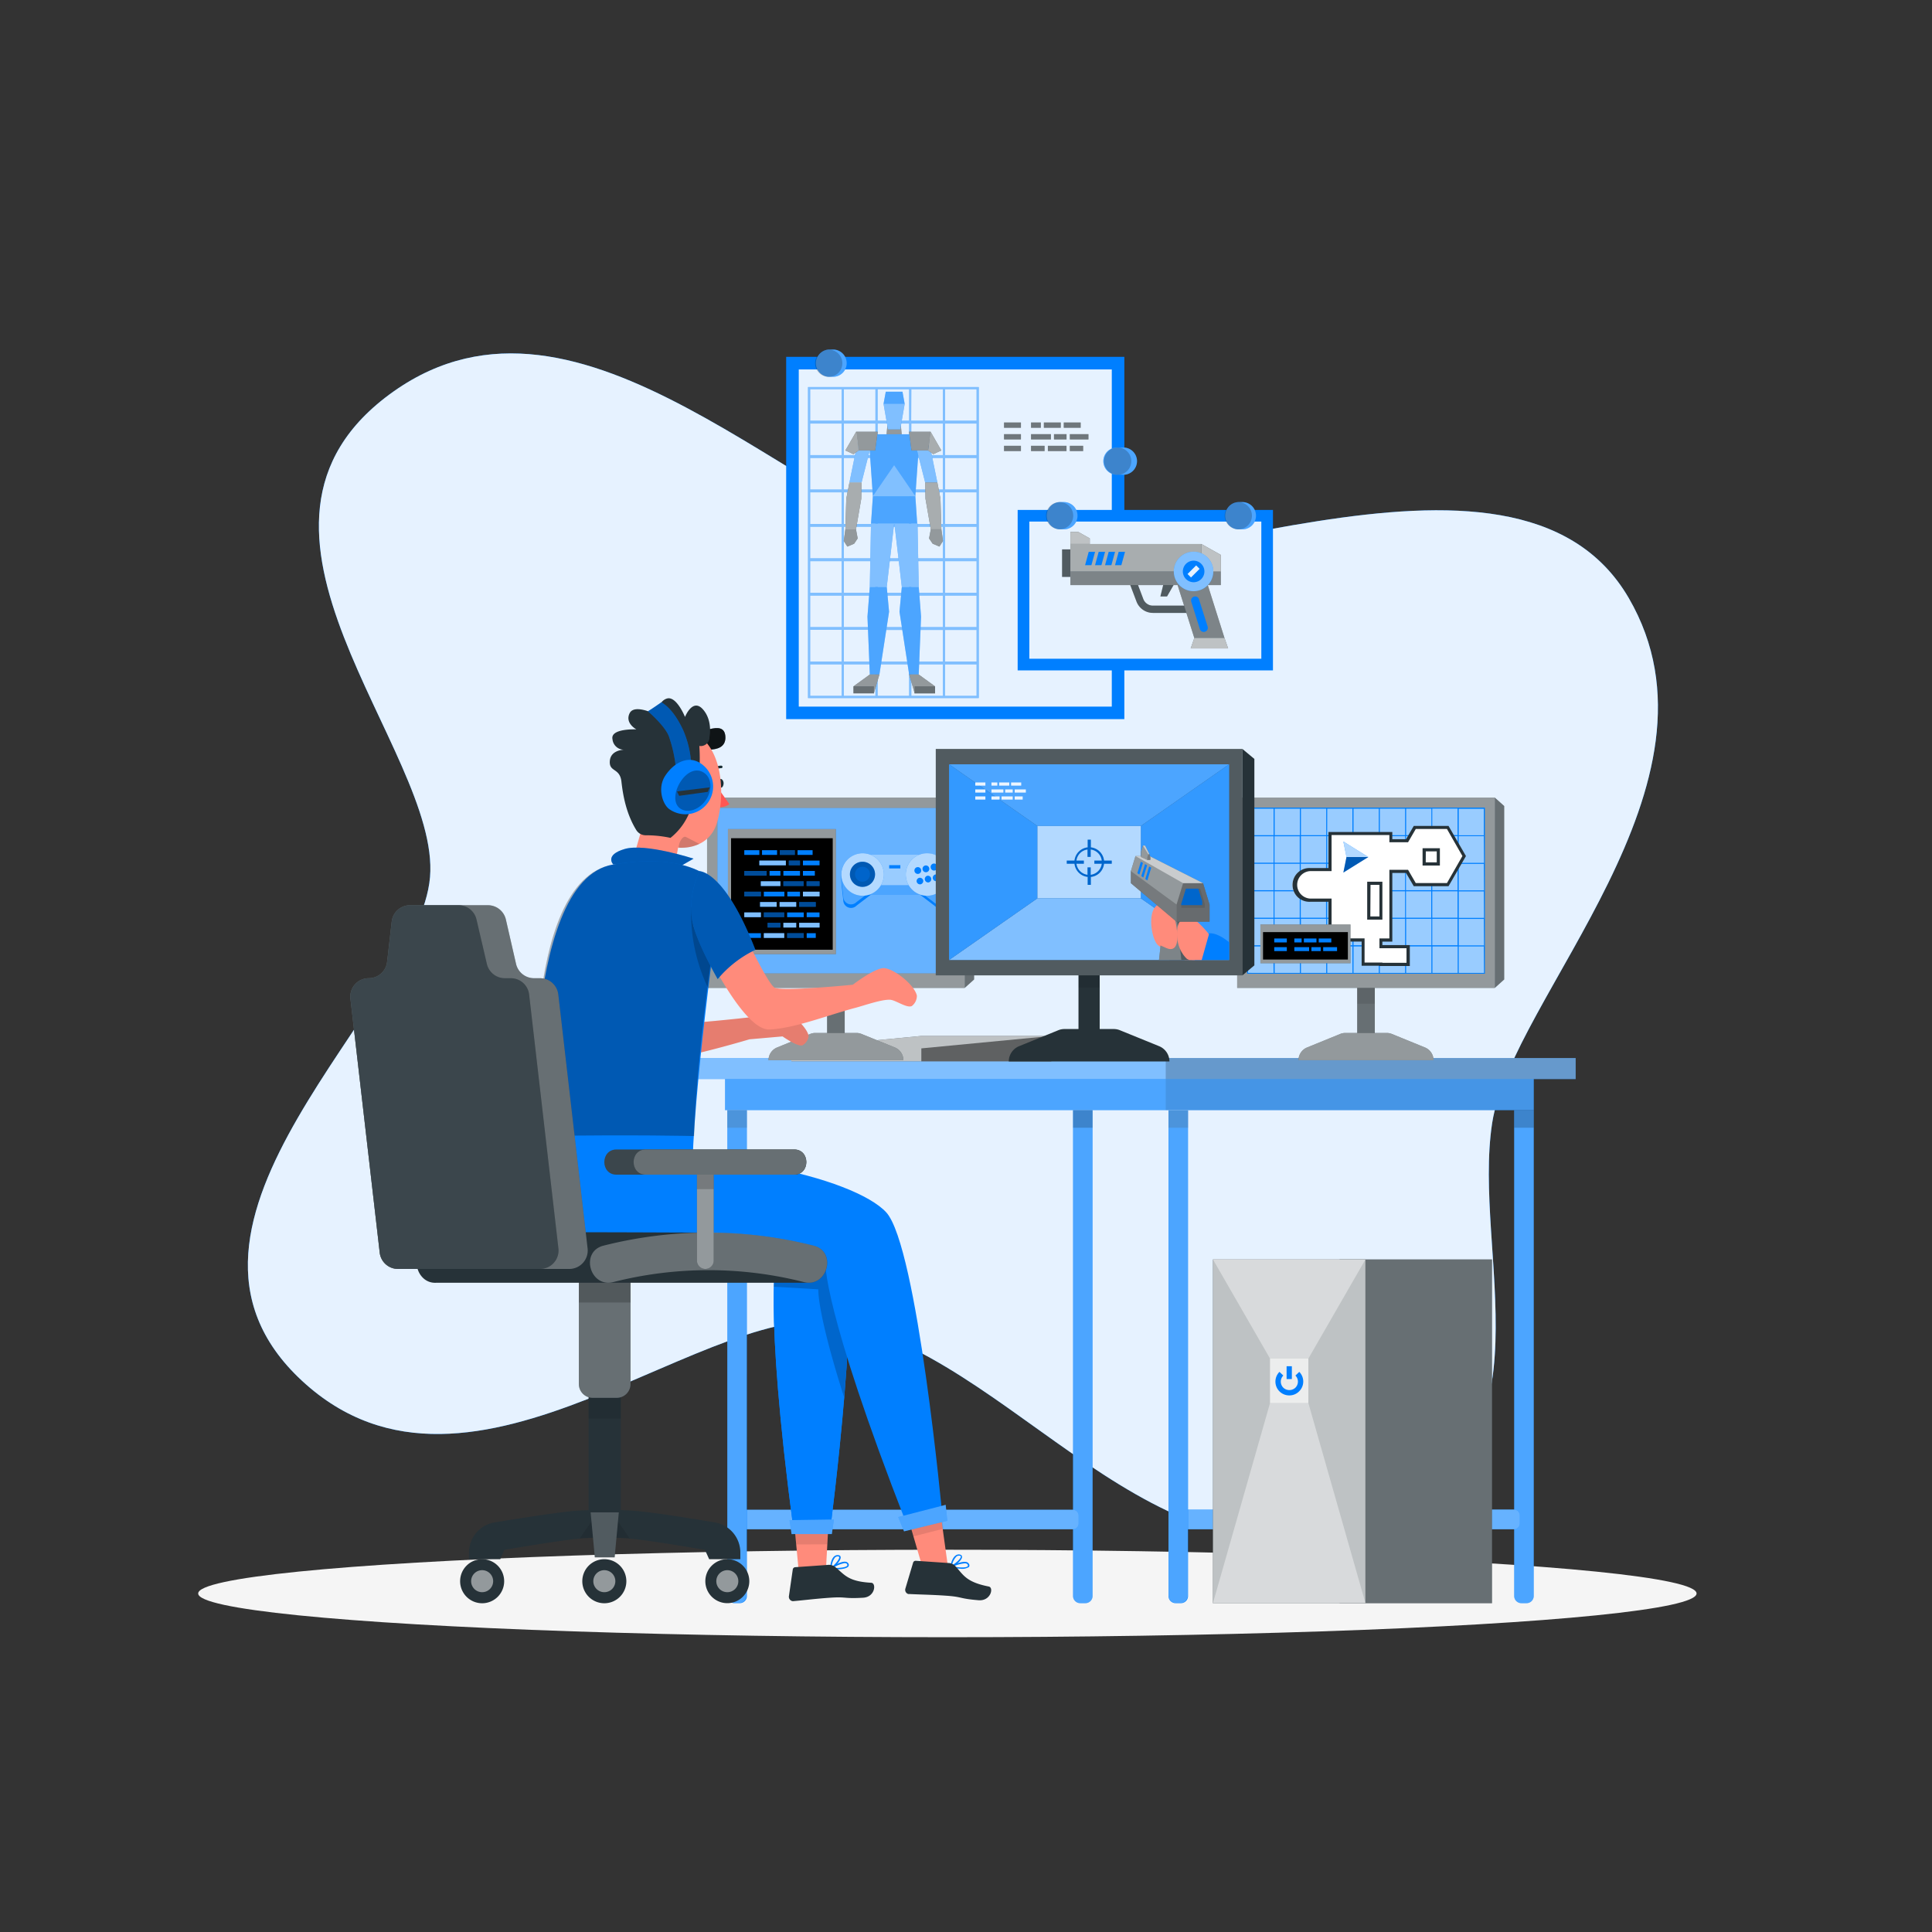 <?xml version="1.0" encoding="UTF-8"?> <svg xmlns="http://www.w3.org/2000/svg" viewBox="0 0 500 500"><rect x="0" y="0" width="500" height="500" fill="#333333" stroke="none"/><g id="freepik--background-simple--inject-168"><path d="M386.17,290.65C381,324.39,402.48,374,359.5,392.82c-57.4,25.15-93.37-38.5-139.95-50.15-35.58-8.9-97.07,55.7-141.38,14.69s30.31-97,33.12-130.37c2.78-33-59-90.58-9.45-125.67,48.64-34.4,104,31.31,150,43.58C292.72,155.79,392,104,421.52,154.77,449.48,202.84,391.17,258.07,386.17,290.65Z" style="fill:#007FFF"></path><path d="M386.17,290.65C381,324.39,402.48,374,359.5,392.82c-57.4,25.15-93.37-38.5-139.95-50.15-35.58-8.9-97.07,55.7-141.38,14.69s30.31-97,33.12-130.37c2.78-33-59-90.58-9.45-125.67,48.64-34.4,104,31.31,150,43.58C292.72,155.79,392,104,421.52,154.77,449.48,202.84,391.17,258.07,386.17,290.65Z" style="fill:#fff;opacity:0.9"></path></g><g id="freepik--Shadow--inject-168"><ellipse id="freepik--path--inject-168" cx="245.18" cy="412.39" rx="193.89" ry="11.32" style="fill:#f5f5f5"></ellipse></g><g id="freepik--Drawings--inject-168"><rect x="203.46" y="92.35" width="87.52" height="93.76" style="fill:#007FFF"></rect><rect x="206.72" y="95.61" width="81.01" height="87.26" style="fill:#fff;opacity:0.9"></rect><path d="M215.78,90.46h-1.29a3.53,3.53,0,0,0,0,7.05h1.29a3.53,3.53,0,0,0,0-7.05Z" style="fill:#007FFF"></path><path d="M215.78,90.46h-1.29a3.53,3.53,0,0,0,0,7.05h1.29a3.53,3.53,0,0,0,0-7.05Z" style="fill:#fff;opacity:0.3"></path><path d="M218,94a3.53,3.53,0,1,1-3.53-3.52A3.53,3.53,0,0,1,218,94Z" style="opacity:0.2"></path><path d="M290.54,115.82h-1.28a3.53,3.53,0,1,0,0,7.05h1.28a3.53,3.53,0,1,0,0-7.05Z" style="fill:#007FFF"></path><path d="M290.54,115.82h-1.28a3.53,3.53,0,1,0,0,7.05h1.28a3.53,3.53,0,1,0,0-7.05Z" style="fill:#fff;opacity:0.3"></path><path d="M292.78,119.34a3.53,3.53,0,1,1-3.52-3.52A3.53,3.53,0,0,1,292.78,119.34Z" style="opacity:0.2"></path><path d="M209.12,100.17v80.48H253.3V100.17Zm35.45.54h8.18v8.18h-8.18Zm0,8.9h8.18v8.18h-8.18Zm0,8.9h8.18v8.19h-8.18Zm0,8.9h8.18v8.19h-8.18Zm0,8.9h8.18v8.19h-8.18Zm0,8.91h8.18v8.18h-8.18Zm0,8.9h8.18v8.18h-8.18Zm0,8.9h8.18v8.18h-8.18Zm-26.73,8.18h-8.18V163h8.18Zm0-8.9h-8.18v-8.18h8.18Zm0-8.9h-8.18v-8.18h8.18Zm0-8.9h-8.18v-8.19h8.18Zm0-8.9h-8.18v-8.19h8.18Zm0-8.9h-8.18v-8.19h8.18Zm0-8.91h-8.18v-8.18h8.18Zm8.73,53.41h-8.18V163h8.18Zm8.73-52.69v8.19h-8.19v-8.19Zm0,8.9v8.19h-8.19v-8.19Zm0,8.9v8.19h-8.19v-8.19Zm0,8.91v8.18h-8.19v-8.18Zm0,8.9v8.18h-8.19v-8.18Zm0-36.33h-8.19v-8.18h8.19Zm-8.73,0h-8.18v-8.18h8.18Zm0,8.91h-8.18v-8.19h8.18Zm0,8.9h-8.18v-8.19h8.18Zm0,8.9h-8.18v-8.19h8.18Zm0,8.9h-8.18v-8.18h8.18Zm0,8.9h-8.18v-8.18h8.18Zm.54.72h8.19v8.18h-8.19Zm8.73,0H244v8.18h-8.19Zm0-8.9H244v8.18h-8.19Zm0-8.9H244v8.18h-8.19Zm0-8.91H244v8.19h-8.19Zm0-8.9H244v8.19h-8.19Zm0-8.9H244v8.19h-8.19Zm0-8.9H244v8.18h-8.19Zm0-8.9H244v8.18h-8.19Zm-8.73,0h8.19v8.18h-8.19Zm-8.72,0h8.18v8.18h-8.18Zm-8.73,0h8.18v8.18h-8.18Zm8.18,79.39h-8.18v-8.18h8.18Zm8.73,0h-8.18v-8.18h8.18Zm8.73,0h-8.19v-8.18h8.19Zm8.73,0h-8.19v-8.18H244Zm8.72,0h-8.18v-8.18h8.18Z" style="fill:#007FFF"></path><path d="M209.12,100.17v80.48H253.3V100.17Zm35.45.54h8.18v8.18h-8.18Zm0,8.9h8.18v8.18h-8.18Zm0,8.9h8.18v8.19h-8.18Zm0,8.9h8.18v8.19h-8.18Zm0,8.9h8.18v8.19h-8.18Zm0,8.91h8.18v8.18h-8.18Zm0,8.9h8.18v8.18h-8.18Zm0,8.9h8.18v8.18h-8.18Zm-26.73,8.18h-8.18V163h8.18Zm0-8.9h-8.18v-8.18h8.18Zm0-8.9h-8.18v-8.18h8.18Zm0-8.9h-8.18v-8.19h8.18Zm0-8.9h-8.18v-8.19h8.18Zm0-8.9h-8.18v-8.19h8.18Zm0-8.91h-8.18v-8.18h8.18Zm8.73,53.41h-8.18V163h8.18Zm8.73-52.69v8.19h-8.19v-8.19Zm0,8.9v8.19h-8.19v-8.19Zm0,8.9v8.19h-8.19v-8.19Zm0,8.91v8.18h-8.19v-8.18Zm0,8.9v8.18h-8.19v-8.18Zm0-36.33h-8.19v-8.18h8.19Zm-8.73,0h-8.18v-8.18h8.18Zm0,8.91h-8.18v-8.19h8.18Zm0,8.9h-8.18v-8.19h8.18Zm0,8.9h-8.18v-8.19h8.18Zm0,8.9h-8.18v-8.18h8.18Zm0,8.9h-8.18v-8.18h8.18Zm.54.72h8.19v8.18h-8.19Zm8.73,0H244v8.18h-8.19Zm0-8.9H244v8.18h-8.19Zm0-8.9H244v8.18h-8.19Zm0-8.91H244v8.19h-8.19Zm0-8.9H244v8.19h-8.19Zm0-8.9H244v8.19h-8.19Zm0-8.9H244v8.18h-8.19Zm0-8.9H244v8.18h-8.19Zm-8.73,0h8.19v8.18h-8.19Zm-8.72,0h8.18v8.18h-8.18Zm-8.73,0h8.18v8.18h-8.18Zm8.18,79.39h-8.18v-8.18h8.18Zm8.73,0h-8.18v-8.18h8.18Zm8.73,0h-8.19v-8.18h8.19Zm8.73,0h-8.19v-8.18H244Zm8.72,0h-8.18v-8.18h8.18Z" style="fill:#fff;opacity:0.5"></path><polygon points="233.44 113.56 229.36 113.56 229.99 106.08 232.81 106.08 233.44 113.56" style="fill:#263238"></polygon><polygon points="233.44 113.56 229.36 113.56 229.99 106.08 232.81 106.08 233.44 113.56" style="fill:#fff;opacity:0.5"></polygon><polygon points="232.99 111.11 229.81 111.11 228.66 104.52 234.13 104.52 232.99 111.11" style="fill:#007FFF"></polygon><polygon points="232.99 111.11 229.81 111.11 228.66 104.52 234.13 104.52 232.99 111.11" style="fill:#fff;opacity:0.5"></polygon><polygon points="229.24 101.37 233.56 101.37 234.13 104.52 228.66 104.52 229.24 101.37" style="fill:#007FFF"></polygon><polygon points="229.24 101.37 233.56 101.37 234.13 104.52 228.66 104.52 229.24 101.37" style="fill:#fff;opacity:0.3"></polygon><polygon points="225.9 128.41 236.89 128.41 237.37 135.52 225.42 135.52 225.9 128.41" style="fill:#007FFF"></polygon><polygon points="225.9 128.41 236.89 128.41 237.37 135.52 225.42 135.52 225.9 128.41" style="fill:#fff;opacity:0.3"></polygon><polygon points="229.49 151.89 225.1 151.89 224.5 159.59 225.11 174.56 227.59 174.56 230.09 158.32 229.49 151.89" style="fill:#007FFF"></polygon><polygon points="229.49 151.89 225.1 151.89 224.5 159.59 225.11 174.56 227.59 174.56 230.09 158.32 229.49 151.89" style="fill:#fff;opacity:0.3"></polygon><polygon points="225.42 135.52 225.1 151.89 229.49 151.89 231.4 135.52 225.42 135.52" style="fill:#007FFF"></polygon><polygon points="225.42 135.52 225.1 151.89 229.49 151.89 231.4 135.52 225.42 135.52" style="fill:#fff;opacity:0.5"></polygon><polygon points="233.39 151.89 237.77 151.89 238.37 159.59 237.76 174.56 235.29 174.56 232.79 158.32 233.39 151.89" style="fill:#007FFF"></polygon><polygon points="233.39 151.89 237.77 151.89 238.37 159.59 237.76 174.56 235.29 174.56 232.79 158.32 233.39 151.89" style="fill:#fff;opacity:0.3"></polygon><polygon points="237.45 135.52 237.77 151.89 233.39 151.89 231.47 135.52 237.45 135.52" style="fill:#007FFF"></polygon><polygon points="237.45 135.52 237.77 151.89 233.39 151.89 231.47 135.52 237.45 135.52" style="fill:#fff;opacity:0.5"></polygon><polygon points="236.89 128.41 225.9 128.41 224.79 112.39 238.01 112.39 236.89 128.41" style="fill:#007FFF"></polygon><polygon points="236.89 128.41 225.9 128.41 224.79 112.39 238.01 112.39 236.89 128.41" style="fill:#fff;opacity:0.3"></polygon><polygon points="225.9 128.41 231.4 120.4 236.89 128.41 225.9 128.41" style="fill:#fff;opacity:0.3"></polygon><polygon points="220.87 177.63 225.11 174.56 227.59 174.56 226.15 179.45 220.87 177.63" style="fill:#263238"></polygon><polygon points="220.87 177.63 225.11 174.56 227.59 174.56 226.15 179.45 220.87 177.63" style="fill:#fff;opacity:0.5"></polygon><rect x="220.87" y="177.63" width="5.28" height="1.81" style="fill:#263238"></rect><rect x="220.87" y="177.63" width="5.28" height="1.81" style="fill:#fff;opacity:0.3"></rect><polygon points="242 177.63 237.76 174.56 235.29 174.56 236.72 179.45 242 177.63" style="fill:#263238"></polygon><polygon points="242 177.63 237.76 174.56 235.29 174.56 236.72 179.45 242 177.63" style="fill:#fff;opacity:0.5"></polygon><rect x="236.72" y="177.63" width="5.28" height="1.81" transform="translate(478.72 357.08) rotate(180)" style="fill:#263238"></rect><rect x="236.72" y="177.63" width="5.28" height="1.81" transform="translate(478.72 357.08) rotate(180)" style="fill:#fff;opacity:0.3"></rect><polygon points="222.97 124.88 219.83 124.88 222.37 112.39 226.15 112.39 222.97 124.88" style="fill:#007FFF"></polygon><polygon points="222.97 124.88 219.83 124.88 219.02 129.05 218.78 136.99 221.53 136.99 222.9 129.05 222.97 124.88" style="fill:#263238"></polygon><polygon points="221.53 136.99 218.78 136.99 218.36 140 219.29 141.46 221.05 140.71 221.97 139.34 221.53 136.99" style="fill:#263238"></polygon><polygon points="222.97 124.88 219.83 124.88 222.37 112.39 226.15 112.39 222.97 124.88" style="fill:#fff;opacity:0.5"></polygon><polygon points="222.97 124.88 219.83 124.88 219.02 129.05 218.78 136.99 221.53 136.99 222.9 129.05 222.97 124.88" style="fill:#fff;opacity:0.6"></polygon><polygon points="221.53 136.99 218.78 136.99 218.36 140 219.29 141.46 221.05 140.71 221.97 139.34 221.53 136.99" style="fill:#fff;opacity:0.5"></polygon><polygon points="226.5 116.58 222.2 116.58 221.57 111.73 227.14 111.73 226.5 116.58" style="fill:#263238"></polygon><polygon points="221.57 111.73 218.78 116.58 220.87 117.54 222.2 116.58 221.57 111.73" style="fill:#263238"></polygon><polygon points="226.5 116.58 222.2 116.58 221.57 111.73 227.14 111.73 226.5 116.58" style="fill:#fff;opacity:0.5"></polygon><polygon points="221.57 111.73 218.78 116.58 220.87 117.54 222.2 116.58 221.57 111.73" style="fill:#fff;opacity:0.6"></polygon><polygon points="239.44 124.88 242.59 124.88 240.04 112.39 236.26 112.39 239.44 124.88" style="fill:#007FFF"></polygon><polygon points="239.44 124.88 242.59 124.88 240.04 112.39 236.26 112.39 239.44 124.88" style="fill:#fff;opacity:0.5"></polygon><polygon points="239.44 124.88 242.59 124.88 243.39 129.05 243.63 136.99 240.89 136.99 239.51 129.05 239.44 124.88" style="fill:#263238"></polygon><polygon points="239.44 124.88 242.59 124.88 243.39 129.05 243.63 136.99 240.89 136.99 239.51 129.05 239.44 124.88" style="fill:#fff;opacity:0.6"></polygon><polygon points="240.89 136.99 243.63 136.99 244.05 140 243.12 141.46 241.37 140.71 240.44 139.34 240.89 136.99" style="fill:#263238"></polygon><polygon points="240.89 136.99 243.63 136.99 244.05 140 243.12 141.46 241.37 140.71 240.44 139.34 240.89 136.99" style="fill:#fff;opacity:0.5"></polygon><polygon points="235.9 116.58 240.2 116.58 240.83 111.73 235.26 111.73 235.9 116.58" style="fill:#263238"></polygon><polygon points="235.9 116.58 240.2 116.58 240.83 111.73 235.26 111.73 235.9 116.58" style="fill:#fff;opacity:0.5"></polygon><polygon points="240.83 111.73 243.62 116.58 241.53 117.54 240.2 116.58 240.83 111.73" style="fill:#263238"></polygon><polygon points="240.83 111.73 243.62 116.58 241.53 117.54 240.2 116.58 240.83 111.73" style="fill:#fff;opacity:0.6"></polygon><g style="opacity:0.9"><rect x="276.87" y="112.36" width="4.82" height="1.37" style="fill:#263238"></rect><rect x="259.84" y="112.36" width="4.38" height="1.37" style="fill:#263238"></rect><rect x="266.83" y="112.36" width="5.15" height="1.37" style="fill:#263238"></rect><rect x="272.77" y="112.36" width="3.25" height="1.37" style="fill:#263238"></rect></g><g style="opacity:0.9"><rect x="259.84" y="109.34" width="4.38" height="1.37" style="fill:#263238"></rect><rect x="266.83" y="109.34" width="2.54" height="1.37" style="fill:#263238"></rect><rect x="275.3" y="109.34" width="4.38" height="1.37" style="fill:#263238"></rect><rect x="270.15" y="109.34" width="4.38" height="1.37" style="fill:#263238"></rect><rect x="266.83" y="115.37" width="3.51" height="1.37" style="fill:#263238"></rect><rect x="271.19" y="115.37" width="4.82" height="1.37" style="fill:#263238"></rect><rect x="276.87" y="115.37" width="3.45" height="1.37" style="fill:#263238"></rect><rect x="259.84" y="115.37" width="4.38" height="1.37" style="fill:#263238"></rect></g><g style="opacity:0.3"><g style="opacity:0.9"><rect x="276.87" y="112.36" width="4.82" height="1.37" style="fill:#fff"></rect><rect x="259.84" y="112.36" width="4.38" height="1.37" style="fill:#fff"></rect><rect x="266.83" y="112.36" width="5.15" height="1.37" style="fill:#fff"></rect><rect x="272.77" y="112.36" width="3.25" height="1.37" style="fill:#fff"></rect></g><g style="opacity:0.9"><rect x="259.84" y="109.34" width="4.38" height="1.37" style="fill:#fff"></rect><rect x="266.83" y="109.34" width="2.54" height="1.37" style="fill:#fff"></rect><rect x="275.3" y="109.34" width="4.38" height="1.37" style="fill:#fff"></rect><rect x="270.15" y="109.34" width="4.38" height="1.37" style="fill:#fff"></rect><rect x="266.83" y="115.37" width="3.51" height="1.37" style="fill:#fff"></rect><rect x="271.19" y="115.37" width="4.82" height="1.37" style="fill:#fff"></rect><rect x="276.87" y="115.37" width="3.45" height="1.37" style="fill:#fff"></rect><rect x="259.84" y="115.37" width="4.38" height="1.37" style="fill:#fff"></rect></g></g><rect x="263.37" y="131.97" width="66.07" height="41.53" style="fill:#007FFF"></rect><rect x="266.39" y="134.98" width="60.04" height="35.5" style="fill:#fff;opacity:0.9"></rect><path d="M307.68,158.62h-9.31a4.55,4.55,0,0,1-4.24-2.93l-1.94-5.12,1.76-.67,1.94,5.13a2.66,2.66,0,0,0,2.48,1.71h9.31Z" style="fill:#263238"></path><polygon points="301.32 150.24 300.31 154.36 302.03 154.36 304.39 150.24 301.32 150.24" style="fill:#263238"></polygon><g style="opacity:0.2"><path d="M307.68,158.62h-9.31a4.55,4.55,0,0,1-4.24-2.93l-1.94-5.12,1.76-.67,1.94,5.13a2.66,2.66,0,0,0,2.48,1.71h9.31Z" style="fill:#fff"></path><polygon points="301.32 150.24 300.31 154.36 302.03 154.36 304.39 150.24 301.32 150.24" style="fill:#fff"></polygon></g><polygon points="316.9 165.12 309.09 165.12 304.39 150.24 312.2 150.24 316.9 165.12" style="fill:#263238"></polygon><polygon points="316.9 165.12 309.09 165.12 304.39 150.24 312.2 150.24 316.9 165.12" style="fill:#fff;opacity:0.4"></polygon><path d="M311.53,163.55h0a1.06,1.06,0,0,1-1-.74l-2.23-7.07a1.06,1.06,0,0,1,1-1.38h0a1,1,0,0,1,1,.74l2.24,7.07A1.07,1.07,0,0,1,311.53,163.55Z" style="fill:#007FFF"></path><polygon points="317.84 167.81 308.15 167.81 309.09 165.12 316.9 165.12 317.84 167.81" style="fill:#263238"></polygon><polygon points="317.84 167.81 308.15 167.81 309.09 165.12 316.9 165.12 317.84 167.81" style="fill:#fff;opacity:0.7"></polygon><rect x="274.87" y="142.18" width="2.14" height="7.12" style="fill:#263238"></rect><rect x="274.87" y="142.18" width="2.14" height="7.12" style="fill:#fff;opacity:0.2"></rect><polygon points="277.02 137.65 277.02 140.79 282.04 140.79 282.04 139.34 279.03 137.65 277.02 137.65" style="fill:#263238"></polygon><polygon points="277.02 137.65 277.02 140.79 282.04 140.79 282.04 139.34 279.03 137.65 277.02 137.65" style="fill:#fff;opacity:0.7"></polygon><rect x="277.02" y="140.79" width="33.9" height="7.09" style="fill:#263238"></rect><rect x="277.02" y="140.79" width="33.9" height="7.09" style="fill:#fff;opacity:0.6"></rect><rect x="277.02" y="147.88" width="38.93" height="3.54" style="fill:#263238"></rect><rect x="277.02" y="147.88" width="38.93" height="3.54" style="fill:#fff;opacity:0.4"></rect><polygon points="315.95 147.88 310.92 147.88 310.92 140.79 315.95 143.61 315.95 147.88" style="fill:#263238"></polygon><polygon points="315.95 147.88 310.92 147.88 310.92 140.79 315.95 143.61 315.95 147.88" style="fill:#fff;opacity:0.7"></polygon><polygon points="282.46 146.26 280.82 146.26 281.76 142.81 283.4 142.81 282.46 146.26" style="fill:#007FFF"></polygon><polygon points="285.05 146.26 283.4 146.26 284.34 142.81 285.99 142.81 285.05 146.26" style="fill:#007FFF"></polygon><polygon points="287.63 146.26 285.99 146.26 286.93 142.81 288.57 142.81 287.63 146.26" style="fill:#007FFF"></polygon><polygon points="290.21 146.26 288.57 146.26 289.51 142.81 291.15 142.81 290.21 146.26" style="fill:#007FFF"></polygon><path d="M314,147.88a5.11,5.11,0,1,1-5.1-5.1A5.1,5.1,0,0,1,314,147.88Z" style="fill:#007FFF"></path><path d="M314,147.88a5.11,5.11,0,1,1-5.1-5.1A5.1,5.1,0,0,1,314,147.88Z" style="fill:#fff;opacity:0.5"></path><path d="M311.7,147.88a2.79,2.79,0,1,1-2.78-2.78A2.79,2.79,0,0,1,311.7,147.88Z" style="fill:#007FFF"></path><rect x="308.28" y="146.31" width="1.27" height="3.15" transform="translate(195.03 -175.12) rotate(45)" style="fill:#fff;opacity:0.9"></rect><path d="M275.52,129.94h-1.29a3.53,3.53,0,0,0,0,7.05h1.29a3.53,3.53,0,0,0,0-7.05Z" style="fill:#007FFF"></path><path d="M275.52,129.94h-1.29a3.53,3.53,0,0,0,0,7.05h1.29a3.53,3.53,0,0,0,0-7.05Z" style="fill:#fff;opacity:0.3"></path><path d="M277.75,133.46a3.52,3.52,0,1,1-3.52-3.52A3.52,3.52,0,0,1,277.75,133.46Z" style="opacity:0.2"></path><path d="M321.71,129.94h-1.29a3.53,3.53,0,0,0,0,7.05h1.29a3.53,3.53,0,0,0,0-7.05Z" style="fill:#007FFF"></path><path d="M321.71,129.94h-1.29a3.53,3.53,0,0,0,0,7.05h1.29a3.53,3.53,0,0,0,0-7.05Z" style="fill:#fff;opacity:0.3"></path><path d="M324,133.46a3.53,3.53,0,1,1-3.53-3.52A3.53,3.53,0,0,1,324,133.46Z" style="opacity:0.2"></path></g><g id="freepik--Desk--inject-168"><path d="M393.74,287.3h1.34a1.86,1.86,0,0,1,1.86,1.86V414.9a0,0,0,0,1,0,0h-5.06a0,0,0,0,1,0,0V289.16A1.86,1.86,0,0,1,393.74,287.3Z" transform="translate(788.81 702.2) rotate(180)" style="fill:#007FFF"></path><path d="M393.74,287.3h1.34a1.86,1.86,0,0,1,1.86,1.86V414.9a0,0,0,0,1,0,0h-5.06a0,0,0,0,1,0,0V289.16A1.86,1.86,0,0,1,393.74,287.3Z" transform="translate(788.81 702.2) rotate(180)" style="fill:#fff;opacity:0.3"></path><path d="M347.58,348.51h2a1.53,1.53,0,0,1,1.53,1.53v88a0,0,0,0,1,0,0H346a0,0,0,0,1,0,0V350A1.53,1.53,0,0,1,347.58,348.51Z" transform="translate(741.83 44.67) rotate(90)" style="fill:#007FFF"></path><path d="M347.58,348.51h2a1.53,1.53,0,0,1,1.53,1.53v88a0,0,0,0,1,0,0H346a0,0,0,0,1,0,0V350A1.53,1.53,0,0,1,347.58,348.51Z" transform="translate(741.83 44.67) rotate(90)" style="fill:#fff;opacity:0.4"></path><path d="M304.27,287.3h1.34a1.86,1.86,0,0,1,1.86,1.86V414.9a0,0,0,0,1,0,0h-5.06a0,0,0,0,1,0,0V289.16A1.86,1.86,0,0,1,304.27,287.3Z" transform="translate(609.87 702.2) rotate(180)" style="fill:#007FFF"></path><rect x="391.88" y="287.3" width="5.06" height="4.56" style="opacity:0.2"></rect><rect x="302.41" y="287.3" width="5.06" height="4.56" style="opacity:0.2"></rect><rect x="187.65" y="278.62" width="209.29" height="8.68" transform="translate(584.58 565.92) rotate(180)" style="fill:#007FFF"></rect><rect x="187.65" y="278.62" width="209.29" height="8.68" transform="translate(584.58 565.92) rotate(180)" style="fill:#fff;opacity:0.3"></rect><rect x="301.68" y="278.62" width="95.25" height="8.68" transform="translate(698.62 565.92) rotate(180)" style="opacity:0.1"></rect><rect x="176.8" y="273.82" width="230.98" height="5.42" transform="translate(584.58 553.07) rotate(180)" style="fill:#007FFF"></rect><rect x="176.8" y="273.82" width="230.98" height="5.42" transform="translate(584.58 553.07) rotate(180)" style="fill:#fff;opacity:0.5"></rect><rect x="301.68" y="273.82" width="106.1" height="5.42" transform="translate(709.47 553.07) rotate(180)" style="opacity:0.2"></rect><path d="M307.47,287.3h-5.06V412.88a2,2,0,0,0,2,2h1a2,2,0,0,0,2-2" style="fill:#fff;opacity:0.3"></path><path d="M279.56,287.3h1.34a1.86,1.86,0,0,1,1.86,1.86V414.9a0,0,0,0,1,0,0H277.7a0,0,0,0,1,0,0V289.16A1.86,1.86,0,0,1,279.56,287.3Z" transform="translate(560.46 702.2) rotate(180)" style="fill:#007FFF"></path><path d="M279.56,287.3h1.34a1.86,1.86,0,0,1,1.86,1.86V414.9a0,0,0,0,1,0,0H277.7a0,0,0,0,1,0,0V289.16A1.86,1.86,0,0,1,279.56,287.3Z" transform="translate(560.46 702.2) rotate(180)" style="fill:#fff;opacity:0.3"></path><path d="M233.4,348.51h2a1.53,1.53,0,0,1,1.53,1.53v88a0,0,0,0,1,0,0h-5.06a0,0,0,0,1,0,0V350A1.53,1.53,0,0,1,233.4,348.51Z" transform="translate(627.66 158.85) rotate(90)" style="fill:#007FFF"></path><path d="M233.4,348.51h2a1.53,1.53,0,0,1,1.53,1.53v88a0,0,0,0,1,0,0h-5.06a0,0,0,0,1,0,0V350A1.53,1.53,0,0,1,233.4,348.51Z" transform="translate(627.66 158.85) rotate(90)" style="fill:#fff;opacity:0.4"></path><path d="M190.09,287.3h1.34a1.86,1.86,0,0,1,1.86,1.86V414.9a0,0,0,0,1,0,0h-5.06a0,0,0,0,1,0,0V289.16A1.86,1.86,0,0,1,190.09,287.3Z" transform="translate(381.52 702.2) rotate(180)" style="fill:#007FFF"></path><rect x="277.7" y="287.3" width="5.06" height="4.56" style="opacity:0.2"></rect><rect x="188.23" y="287.3" width="5.06" height="4.56" style="opacity:0.2"></rect><path d="M193.29,287.3h-5.06V412.88a2,2,0,0,0,2,2h1a2,2,0,0,0,2-2" style="fill:#fff;opacity:0.3"></path></g><g id="freepik--device-2--inject-168"><rect x="346.67" y="325.94" width="39.46" height="88.97" style="fill:#263238"></rect><rect x="346.67" y="325.94" width="39.46" height="88.97" style="fill:#fff;opacity:0.3"></rect><rect x="313.91" y="325.94" width="39.46" height="88.97" style="fill:#263238"></rect><rect x="313.91" y="325.94" width="39.46" height="88.97" style="fill:#fff;opacity:0.7"></rect><polygon points="338.61 351.59 328.68 351.59 313.91 325.94 353.38 325.94 338.61 351.59" style="fill:#fff;opacity:0.4"></polygon><polygon points="338.61 363.12 328.68 363.12 313.91 414.9 353.38 414.9 338.61 363.12" style="fill:#fff;opacity:0.4"></polygon><rect x="328.68" y="351.59" width="9.92" height="11.53" style="fill:#fff;opacity:0.7"></rect><path d="M333.65,361.13a3.57,3.57,0,0,1-2.53-6.09l1,.95a2.22,2.22,0,0,0,0,3.14,2.28,2.28,0,0,0,3.13,0,2.22,2.22,0,0,0,0-3.14l1-.95a3.55,3.55,0,0,1,0,5A3.52,3.52,0,0,1,333.65,361.13Z" style="fill:#007FFF"></path><rect x="332.97" y="353.58" width="1.36" height="3.32" style="fill:#007FFF"></rect></g><g id="freepik--devices-1--inject-168"><polygon points="238.44 268.1 272.07 268.1 272.07 274.65 204.8 274.65 204.8 271.32 238.44 268.1" style="fill:#263238"></polygon><polygon points="238.44 268.1 272.07 268.1 272.07 274.65 204.8 274.65 204.8 271.32 238.44 268.1" style="fill:#fff;opacity:0.7"></polygon><polygon points="238.44 274.65 272.07 274.65 272.07 268.1 238.44 271.32 238.44 274.65" style="opacity:0.5"></polygon><rect x="214.05" y="253.33" width="4.56" height="17.53" style="fill:#263238"></rect><rect x="214.05" y="253.33" width="4.56" height="17.53" style="fill:#fff;opacity:0.3"></rect><path d="M221.69,267.33H211a3.5,3.5,0,0,0-1.35.27l-8.53,3.48a3.57,3.57,0,0,0-2.23,3.31H233.8a3.57,3.57,0,0,0-2.23-3.31L223,267.6A3.5,3.5,0,0,0,221.69,267.33Z" style="fill:#263238"></path><path d="M221.69,267.33H211a3.5,3.5,0,0,0-1.35.27l-8.53,3.48a3.57,3.57,0,0,0-2.23,3.31H233.8a3.57,3.57,0,0,0-2.23-3.31L223,267.6A3.5,3.5,0,0,0,221.69,267.33Z" style="fill:#fff;opacity:0.5"></path><rect x="214.05" y="253.33" width="4.56" height="6.43" style="opacity:0.1"></rect><rect x="182.99" y="206.43" width="66.68" height="49.24" style="fill:#263238"></rect><rect x="182.99" y="206.43" width="66.68" height="49.24" style="fill:#fff;opacity:0.5"></rect><polygon points="249.67 255.66 252.09 253.49 252.09 208.6 249.67 206.43 249.67 255.66" style="fill:#263238"></polygon><polygon points="249.67 255.66 252.09 253.49 252.09 208.6 249.67 206.43 249.67 255.66" style="fill:#fff;opacity:0.3"></polygon><rect x="185.7" y="209.14" width="61.26" height="42.73" style="fill:#007FFF"></rect><rect x="185.7" y="209.14" width="61.26" height="42.73" style="fill:#fff;opacity:0.4"></rect><path d="M221.67,234.37a2,2,0,0,1-3.42-1.2c-.35-3.77-.89-6-.1-8a5.5,5.5,0,0,1,10.19,4.12Z" style="fill:#007FFF"></path><path d="M221.67,233.45a2,2,0,0,1-3.42-1.2c-.35-3.77-.89-6-.1-8a5.5,5.5,0,0,1,10.19,4.12Z" style="fill:#007FFF"></path><path d="M221.67,233.45a2,2,0,0,1-3.42-1.2c-.35-3.77-.89-6-.1-8a5.5,5.5,0,0,1,10.19,4.12Z" style="fill:#fff;opacity:0.3"></path><path d="M241.81,234.37a2,2,0,0,0,3.42-1.2c.35-3.77.88-6,.1-8a5.5,5.5,0,0,0-10.19,4.12Z" style="fill:#007FFF"></path><path d="M241.6,233.45a2,2,0,0,0,3.41-1.2c.36-3.77.89-6,.1-8a5.49,5.49,0,0,0-10.18,4.12Z" style="fill:#fff;opacity:0.3"></path><rect x="223.24" y="226.91" width="16.65" height="4.63" style="fill:#007FFF"></rect><rect x="223.24" y="226.91" width="16.65" height="4.63" style="fill:#fff;opacity:0.3"></rect><rect x="223.24" y="221.15" width="16.65" height="7.95" style="fill:#007FFF"></rect><rect x="223.24" y="221.15" width="16.65" height="7.95" style="fill:#fff;opacity:0.6"></rect><path d="M228.34,228.39a5.5,5.5,0,1,1-3-7.15A5.49,5.49,0,0,1,228.34,228.39Z" style="fill:#007FFF"></path><path d="M228.34,228.39a5.5,5.5,0,1,1-3-7.15A5.49,5.49,0,0,1,228.34,228.39Z" style="fill:#fff;opacity:0.7"></path><path d="M226.46,226.27a3.25,3.25,0,1,1-3.25-3.25A3.25,3.25,0,0,1,226.46,226.27Z" style="fill:#007FFF"></path><path d="M226.46,226.27a3.25,3.25,0,1,1-3.25-3.25A3.25,3.25,0,0,1,226.46,226.27Z" style="opacity:0.3"></path><path d="M234.82,228.39a5.5,5.5,0,1,0,3-7.15A5.49,5.49,0,0,0,234.82,228.39Z" style="fill:#007FFF"></path><path d="M234.82,228.39a5.5,5.5,0,1,0,3-7.15A5.49,5.49,0,0,0,234.82,228.39Z" style="fill:#fff;opacity:0.7"></path><rect x="230.12" y="223.9" width="2.89" height="0.85" style="fill:#007FFF"></rect><path d="M238.39,225.11a.88.88,0,1,1-1-.69A.88.88,0,0,1,238.39,225.11Z" style="fill:#007FFF"></path><path d="M240.47,224.61a.88.88,0,1,1-1.72.34.88.88,0,0,1,1.72-.34Z" style="fill:#007FFF"></path><path d="M238.93,227.86a.88.88,0,0,1-.7,1,.89.89,0,0,1-1-.69.88.88,0,0,1,.7-1A.89.89,0,0,1,238.93,227.86Z" style="fill:#007FFF"></path><path d="M241,227.37a.87.87,0,0,1-.69,1,.88.88,0,0,1-.34-1.72A.88.88,0,0,1,241,227.37Z" style="fill:#007FFF"></path><path d="M242.58,224.17a.88.88,0,1,1-1.72.33.89.89,0,0,1,.69-1A.88.88,0,0,1,242.58,224.17Z" style="fill:#007FFF"></path><path d="M243.12,226.92a.88.88,0,1,1-1.72.33.88.88,0,0,1,1.72-.33Z" style="fill:#007FFF"></path><path d="M225.14,226.25a1.93,1.93,0,1,1-1.93-1.93A1.92,1.92,0,0,1,225.14,226.25Z" style="fill:#007FFF;opacity:0.3"></path><rect x="188.39" y="214.57" width="27.93" height="32.36" style="fill:#263238"></rect><rect x="188.39" y="214.57" width="27.93" height="32.36" style="fill:#fff;opacity:0.5"></rect><rect x="189.2" y="216.93" width="26.31" height="28.86"></rect><rect x="192.62" y="220.03" width="3.9" height="1.22" style="fill:#007FFF"></rect><rect x="197.21" y="220.03" width="3.9" height="1.22" style="fill:#007FFF"></rect><rect x="206.4" y="220.03" width="3.9" height="1.22" style="fill:#007FFF"></rect><rect x="207.8" y="222.72" width="4.3" height="1.22" style="fill:#007FFF"></rect><rect x="199.16" y="225.4" width="2.81" height="1.22" style="fill:#007FFF"></rect><rect x="202.74" y="225.4" width="4.3" height="1.22" style="fill:#007FFF"></rect><rect x="207.8" y="225.4" width="3.08" height="1.22" style="fill:#007FFF"></rect><rect x="197.68" y="230.77" width="5.32" height="1.22" style="fill:#007FFF"></rect><rect x="203.76" y="230.77" width="3.28" height="1.22" style="fill:#007FFF"></rect><rect x="203.71" y="236.14" width="4.3" height="1.22" style="fill:#007FFF"></rect><rect x="208.77" y="236.14" width="3.32" height="1.22" style="fill:#007FFF"></rect><rect x="192.62" y="241.51" width="4.3" height="1.22" style="fill:#007FFF"></rect><rect x="196.52" y="222.72" width="6.86" height="1.22" style="fill:#007FFF"></rect><rect x="196.9" y="228.08" width="5.07" height="1.22" style="fill:#007FFF"></rect><rect x="207.8" y="230.77" width="4.3" height="1.22" style="fill:#007FFF"></rect><rect x="196.7" y="233.45" width="4.3" height="1.22" style="fill:#007FFF"></rect><rect x="201.76" y="233.45" width="4.3" height="1.22" style="fill:#007FFF"></rect><rect x="192.62" y="236.14" width="4.3" height="1.22" style="fill:#007FFF"></rect><rect x="202.74" y="238.82" width="3.32" height="1.22" style="fill:#007FFF"></rect><rect x="206.82" y="238.82" width="5.28" height="1.22" style="fill:#007FFF"></rect><rect x="197.68" y="241.51" width="5.28" height="1.22" style="fill:#007FFF"></rect><g style="opacity:0.5"><rect x="196.52" y="222.72" width="6.86" height="1.22" style="fill:#fff"></rect><rect x="196.9" y="228.08" width="5.07" height="1.22" style="fill:#fff"></rect><rect x="207.8" y="230.77" width="4.3" height="1.22" style="fill:#fff"></rect><rect x="196.7" y="233.45" width="4.3" height="1.22" style="fill:#fff"></rect><rect x="201.76" y="233.45" width="4.3" height="1.22" style="fill:#fff"></rect><rect x="192.62" y="236.14" width="4.3" height="1.22" style="fill:#fff"></rect><rect x="202.74" y="238.82" width="3.32" height="1.22" style="fill:#fff"></rect><rect x="206.82" y="238.82" width="5.28" height="1.22" style="fill:#fff"></rect><rect x="197.68" y="241.51" width="5.28" height="1.22" style="fill:#fff"></rect></g><rect x="201.81" y="220.03" width="3.9" height="1.22" style="fill:#007FFF"></rect><rect x="204.14" y="222.72" width="2.9" height="1.22" style="fill:#007FFF"></rect><rect x="192.62" y="225.4" width="5.79" height="1.22" style="fill:#007FFF"></rect><rect x="202.74" y="228.08" width="5.24" height="1.22" style="fill:#007FFF"></rect><rect x="208.74" y="228.08" width="3.36" height="1.22" style="fill:#007FFF"></rect><rect x="192.62" y="230.77" width="4.3" height="1.22" style="fill:#007FFF"></rect><rect x="206.82" y="233.45" width="4.3" height="1.22" style="fill:#007FFF"></rect><rect x="197.68" y="236.14" width="5.28" height="1.22" style="fill:#007FFF"></rect><rect x="198.65" y="238.82" width="3.32" height="1.22" style="fill:#007FFF"></rect><rect x="203.71" y="241.51" width="4.3" height="1.22" style="fill:#007FFF"></rect><g style="opacity:0.4"><rect x="201.81" y="220.03" width="3.9" height="1.22"></rect><rect x="204.14" y="222.72" width="2.9" height="1.22"></rect><rect x="192.62" y="225.4" width="5.79" height="1.22"></rect><rect x="202.74" y="228.08" width="5.24" height="1.22"></rect><rect x="208.74" y="228.08" width="3.36" height="1.22"></rect><rect x="192.62" y="230.77" width="4.3" height="1.22"></rect><rect x="206.82" y="233.45" width="4.3" height="1.22"></rect><rect x="197.68" y="236.14" width="5.28" height="1.22"></rect><rect x="198.65" y="238.82" width="3.32" height="1.22"></rect><rect x="203.71" y="241.51" width="4.3" height="1.22"></rect></g><rect x="208.77" y="241.51" width="2.35" height="1.22" style="fill:#007FFF"></rect><rect x="351.24" y="253.33" width="4.56" height="17.53" style="fill:#263238"></rect><rect x="351.24" y="253.33" width="4.56" height="17.53" style="fill:#fff;opacity:0.3"></rect><path d="M358.88,267.33H348.16a3.5,3.5,0,0,0-1.35.27l-8.53,3.48a3.57,3.57,0,0,0-2.23,3.31H371a3.57,3.57,0,0,0-2.23-3.31l-8.53-3.48A3.5,3.5,0,0,0,358.88,267.33Z" style="fill:#263238"></path><path d="M358.88,267.33H348.16a3.5,3.5,0,0,0-1.35.27l-8.53,3.48a3.57,3.57,0,0,0-2.23,3.31H371a3.57,3.57,0,0,0-2.23-3.31l-8.53-3.48A3.5,3.5,0,0,0,358.88,267.33Z" style="fill:#fff;opacity:0.5"></path><rect x="351.24" y="253.33" width="4.56" height="6.43" style="opacity:0.1"></rect><rect x="320.18" y="206.43" width="66.68" height="49.24" style="fill:#263238"></rect><rect x="320.18" y="206.43" width="66.68" height="49.24" style="fill:#fff;opacity:0.5"></rect><polygon points="386.86 255.66 389.28 253.49 389.28 208.6 386.86 206.43 386.86 255.66" style="fill:#263238"></polygon><polygon points="386.86 255.66 389.28 253.49 389.28 208.6 386.86 206.43 386.86 255.66" style="fill:#fff;opacity:0.3"></polygon><rect x="322.89" y="209.14" width="61.26" height="42.73" style="fill:#007FFF"></rect><rect x="322.89" y="209.14" width="61.26" height="42.73" style="fill:#fff;opacity:0.6"></rect><path d="M377.48,209H322.76v43h61.53V209Zm-6.81.27h6.54v6.85h-6.54Zm6.54,14h-6.54V216.4h6.54Zm0,7.12h-6.54v-6.85h6.54Zm0,7.12h-6.54v-6.85h6.54Zm0,7.12h-6.54v-6.85h6.54Zm-47.37-6.85h6.53v6.85h-6.53Zm0-7.12h6.53v6.85h-6.53Zm0-7.12h6.53v6.85h-6.53Zm0-7.12h6.53v6.85h-6.53Zm40.56,6.85h-6.53V216.4h6.53Zm0,7.12h-6.53v-6.85h6.53Zm0,7.12h-6.53v-6.85h6.53Zm-33.76-6.85h6.54v6.85h-6.54Zm0-7.12h6.54v6.85h-6.54Zm27,6.85h-6.54v-6.85h6.54Zm-6.81,0h-6.54v-6.85h6.54Zm-6.81,0h-6.53v-6.85H350Zm-6.53.27H350v6.85h-6.53Zm6.8,0h6.54v6.85h-6.54Zm6.81,0h6.54v6.85h-6.54Zm6.54-7.39h-6.54V216.4h6.54Zm-6.81,0h-6.54V216.4h6.54Zm-6.81,0h-6.53V216.4H350Zm-6.8,0h-6.54V216.4h6.54Zm-6.54,14.51h6.54v6.85h-6.54Zm6.81,0H350v6.85h-6.53Zm6.8,0h6.54v6.85h-6.54Zm6.81,0h6.54v6.85h-6.54Zm6.81,0h6.53v6.85h-6.53Zm0-28.49h6.53v6.85h-6.53Zm-6.81,0h6.54v6.85h-6.54Zm-6.81,0h6.54v6.85h-6.54Zm-6.8,0H350v6.85h-6.53Zm-6.81,0h6.54v6.85h-6.54Zm-6.8,0h6.53v6.85h-6.53Zm-6.81,0h6.53v6.85H323Zm0,7.13h6.53v6.85H323Zm0,7.12h6.53v6.85H323Zm0,7.12h6.53v6.85H323Zm0,7.12h6.53v6.85H323Zm6.53,14H323v-6.85h6.53Zm6.81,0h-6.53v-6.85h6.53Zm6.81,0h-6.54v-6.85h6.54Zm6.8,0h-6.53v-6.85H350Zm6.81,0h-6.54v-6.85h6.54Zm6.81,0h-6.54v-6.85h6.54Zm6.8,0h-6.53v-6.85h6.53Zm6.81,0h-6.54v-6.85h6.54Zm6.81,0h-6.54v-6.85H384Zm0-7.12h-6.54v-6.85H384Zm0-7.12h-6.54v-6.85H384Zm0-7.12h-6.54v-6.85H384Zm0-7.12h-6.54V216.4H384Zm-6.54-7.13v-6.85H384v6.85Z" style="fill:#007FFF"></path><path d="M374.64,214.15H366.1l-2,3.44h-4.18v-1.87H344.2v9.34h-5.12a4,4,0,1,0,0,7.91h5.12v10.31h8.54v6.25h4.61v.07h7.1V245h-7.1v-1.71h2.58V225.51h4.18l2,3.44h8.54l4.27-7.4Z" style="fill:#fff"></path><path d="M364.86,250H357v-.07h-4.61v-6.25H343.8V233.38h-4.72a4.37,4.37,0,1,1,0-8.73h4.72v-9.33h16.53v1.87h3.55l2-3.44h9l4.51,7.8-4.51,7.8h-9l-2-3.43h-3.55v17.77h-2.57v.89h7.1Zm-7.1-.82H364V245.4H357v-2.53h2.57V225.1h4.83l2,3.44h8.07l4-7-4-7h-8.07l-2,3.44h-4.83v-1.87H344.61v9.33h-5.53a3.56,3.56,0,0,0,0,7.11h5.53v10.3h8.54v6.25h4.61Z" style="fill:#263238"></path><path d="M357.76,238h-3.93v-9.81h3.93Zm-3.12-.82H357V229h-2.31Z" style="fill:#263238"></path><path d="M372.64,224h-4.48v-4.48h4.48Zm-3.66-.82h2.85v-2.85H369Z" style="fill:#263238"></path><polygon points="348.47 221.8 347.66 217.78 354.12 221.8 348.47 221.8" style="fill:#007FFF"></polygon><polygon points="348.47 221.8 347.66 217.78 354.12 221.8 348.47 221.8" style="fill:#fff;opacity:0.7"></polygon><polygon points="348.47 221.8 347.66 225.82 354.12 221.8 348.47 221.8" style="fill:#007FFF"></polygon><polygon points="348.47 221.8 347.66 225.82 354.12 221.8 348.47 221.8" style="opacity:0.3"></polygon><rect x="326.19" y="239.26" width="23.31" height="10.02" style="fill:#263238"></rect><rect x="326.19" y="239.26" width="23.31" height="10.02" style="fill:#fff;opacity:0.5"></rect><rect x="326.87" y="241.23" width="21.96" height="7.1"></rect><rect x="329.77" y="242.88" width="3.26" height="1.02" style="fill:#007FFF"></rect><rect x="334.97" y="242.88" width="1.89" height="1.02" style="fill:#007FFF"></rect><rect x="341.28" y="242.88" width="3.26" height="1.02" style="fill:#007FFF"></rect><rect x="342.44" y="245.12" width="3.59" height="1.02" style="fill:#007FFF"></rect><rect x="329.77" y="245.12" width="3.26" height="1.02" style="fill:#007FFF"></rect><rect x="334.97" y="245.12" width="3.83" height="1.02" style="fill:#007FFF"></rect><rect x="337.44" y="242.88" width="3.26" height="1.02" style="fill:#007FFF"></rect><rect x="339.39" y="245.12" width="2.42" height="1.02" style="fill:#007FFF"></rect><rect x="279.15" y="249.65" width="5.43" height="20.86" style="fill:#263238"></rect><rect x="279.15" y="249.65" width="5.43" height="20.86" style="fill:#263238"></rect><path d="M288.24,266.31H275.48a4.24,4.24,0,0,0-1.61.32l-10.15,4.13a4.28,4.28,0,0,0-2.65,3.95h41.58a4.28,4.28,0,0,0-2.65-3.95l-10.15-4.13A4.24,4.24,0,0,0,288.24,266.31Z" style="fill:#263238"></path><rect x="279.15" y="249.65" width="5.43" height="5.91" style="opacity:0.1"></rect><rect x="242.18" y="193.83" width="79.36" height="58.59" style="fill:#263238"></rect><rect x="242.18" y="193.83" width="79.36" height="58.59" style="fill:#fff;opacity:0.2"></rect><polygon points="321.54 252.42 324.63 249.84 324.63 196.41 321.54 193.83 321.54 252.42" style="fill:#263238"></polygon><polygon points="295.23 213.78 268.49 213.78 245.62 197.8 318.1 197.8 295.23 213.78" style="fill:#007FFF"></polygon><polygon points="295.23 213.78 268.49 213.78 245.62 197.8 318.1 197.8 295.23 213.78" style="fill:#fff;opacity:0.3"></polygon><polygon points="295.23 232.47 268.49 232.47 245.62 248.44 318.1 248.44 295.23 232.47" style="fill:#007FFF"></polygon><polygon points="295.23 232.47 268.49 232.47 245.62 248.44 318.1 248.44 295.23 232.47" style="fill:#fff;opacity:0.5"></polygon><polygon points="295.23 232.47 295.23 213.78 318.1 197.8 318.1 248.44 295.23 232.47" style="fill:#007FFF"></polygon><polygon points="295.23 232.47 295.23 213.78 318.1 197.8 318.1 248.44 295.23 232.47" style="fill:#fff;opacity:0.2"></polygon><polygon points="268.49 232.47 268.49 213.78 245.62 197.8 245.62 248.44 268.49 232.47" style="fill:#007FFF"></polygon><polygon points="268.49 232.47 268.49 213.78 245.62 197.8 245.62 248.44 268.49 232.47" style="fill:#fff;opacity:0.2"></polygon><rect x="268.49" y="213.78" width="26.75" height="18.69" style="fill:#007FFF"></rect><rect x="268.49" y="213.78" width="26.75" height="18.69" style="fill:#fff;opacity:0.7"></rect><path d="M318.1,248.44v-4.59c-2.17-1.74-5.22-3.46-7-1.3a7.55,7.55,0,0,0-2,5.89Z" style="fill:#007FFF"></path><path d="M306.63,248.44H311l1.88-6.66a24.07,24.07,0,0,0-10.17-7.59c-6.53-2.48-5.12,8.47-3.07,10.37C300.8,245.61,304,247.22,306.63,248.44Z" style="fill:#ff8b7b"></path><polygon points="308.48 248.44 307.07 235.61 304.09 235.61 302.67 248.44 308.48 248.44" style="fill:#263238"></polygon><polygon points="308.48 248.44 307.07 235.61 304.09 235.61 302.67 248.44 308.48 248.44" style="fill:#fff;opacity:0.2"></polygon><polygon points="305.75 248.44 304.34 235.61 301.36 235.61 299.95 248.44 305.75 248.44" style="fill:#263238"></polygon><polygon points="305.75 248.44 304.34 235.61 301.36 235.61 299.95 248.44 305.75 248.44" style="fill:#fff;opacity:0.4"></polygon><path d="M302.6,234.93s1.42.94,2,5.93-1.36,5.12-2.71,4.51-2.26-1-2.26-1S297.38,233.78,302.6,234.93Z" style="fill:#ff8b7b"></path><path d="M307.21,248.18l.53.26h1.5l-.75-9.24s-3.52-3.33-3.86,1.66S307.21,248.18,307.21,248.18Z" style="fill:#ff8b7b"></path><polygon points="311.34 228.56 297.48 221.55 293.86 221.55 292.67 225.44 292.67 228.56 304.49 238.53 313.03 238.53 313.03 234.09 311.34 228.56" style="fill:#263238"></polygon><polygon points="311.34 228.56 297.48 221.55 293.86 221.55 292.67 225.44 292.67 228.56 304.49 238.53 313.03 238.53 313.03 234.09 311.34 228.56" style="fill:#fff;opacity:0.5"></polygon><polygon points="311.34 228.56 306.19 228.56 304.49 234.09 304.49 238.53 313.03 238.53 313.03 234.09 311.34 228.56" style="opacity:0.3"></polygon><polygon points="310.6 229.99 306.92 229.99 305.71 233.93 305.71 234.93 311.81 234.93 311.81 233.93 310.6 229.99" style="opacity:0.1"></polygon><polygon points="306.92 229.99 305.71 233.93 305.71 234.24 311.12 234.24 311.12 233.23 310.12 229.99 306.92 229.99" style="fill:#007FFF"></polygon><polygon points="306.92 229.99 305.71 233.93 305.71 234.24 311.12 234.24 311.12 233.23 310.12 229.99 306.92 229.99" style="opacity:0.2"></polygon><polygon points="306.19 228.56 311.34 228.56 297.48 221.55 293.86 221.55 306.19 228.56" style="fill:#fff;opacity:0.5"></polygon><polygon points="292.67 225.44 292.67 228.56 304.49 238.53 304.49 234.09 292.67 225.44" style="opacity:0.2"></polygon><polygon points="296.41 227.48 297.4 224.24 297.94 224.55 296.93 227.85 296.41 227.48" style="fill:#007FFF"></polygon><polygon points="295.38 226.72 296.33 223.63 296.87 223.94 295.89 227.1 295.38 226.72" style="fill:#007FFF"></polygon><polygon points="294.35 225.97 295.25 223.02 295.79 223.32 294.86 226.35 294.35 225.97" style="fill:#007FFF"></polygon><polygon points="297.45 221.06 296.35 218.84 295.79 218.84 295.29 220.47 295.29 221.78 296.92 222.53 297.7 222.53 297.7 221.88 297.45 221.06" style="fill:#263238"></polygon><polygon points="297.45 221.06 296.35 218.84 295.79 218.84 295.29 220.47 295.29 221.78 296.92 222.53 297.7 222.53 297.7 221.88 297.45 221.06" style="fill:#fff;opacity:0.5"></polygon><polygon points="297.45 221.06 297.17 221.06 296.92 221.88 296.92 222.53 297.7 222.53 297.7 221.88 297.45 221.06" style="opacity:0.2"></polygon><polygon points="297.17 221.06 297.45 221.06 297.45 221.06 296.35 218.84 295.79 218.84 297.17 221.06" style="fill:#fff;opacity:0.5"></polygon><path d="M287.72,222.72h-2a3.85,3.85,0,0,0-3.41-3.42v-2h-.82v2a3.85,3.85,0,0,0-3.41,3.42h-2v.81h2a3.83,3.83,0,0,0,3.41,3.41V229h.82v-2.05a3.83,3.83,0,0,0,3.41-3.41h2Zm-5.45,3.68v-1.92h-.82v1.92a3.31,3.31,0,0,1-2.87-2.87h1.92v-.81h-1.92a3.29,3.29,0,0,1,2.87-2.87v1.91h.82v-1.91a3.29,3.29,0,0,1,2.87,2.87h-1.92v.81h1.92A3.31,3.31,0,0,1,282.27,226.4Z" style="fill:#007FFF"></path><path d="M287.72,222.72h-2a3.85,3.85,0,0,0-3.41-3.42v-2h-.82v2a3.85,3.85,0,0,0-3.41,3.42h-2v.81h2a3.83,3.83,0,0,0,3.41,3.41V229h.82v-2.05a3.83,3.83,0,0,0,3.41-3.41h2Zm-5.45,3.68v-1.92h-.82v1.92a3.31,3.31,0,0,1-2.87-2.87h1.92v-.81h-1.92a3.29,3.29,0,0,1,2.87-2.87v1.91h.82v-1.91a3.29,3.29,0,0,1,2.87,2.87h-1.92v.81h1.92A3.31,3.31,0,0,1,282.27,226.4Z" style="opacity:0.2"></path><g style="opacity:0.9"><rect x="262.6" y="204.3" width="2.89" height="0.82" style="fill:#fff"></rect><rect x="252.4" y="204.3" width="2.62" height="0.82" style="fill:#fff"></rect><rect x="256.59" y="204.3" width="3.09" height="0.82" style="fill:#fff"></rect><rect x="260.14" y="204.3" width="1.95" height="0.82" style="fill:#fff"></rect></g><g style="opacity:0.9"><rect x="252.4" y="202.5" width="2.62" height="0.82" style="fill:#fff"></rect><rect x="256.59" y="202.5" width="1.52" height="0.82" style="fill:#fff"></rect><rect x="261.67" y="202.5" width="2.62" height="0.82" style="fill:#fff"></rect><rect x="258.58" y="202.5" width="2.62" height="0.82" style="fill:#fff"></rect><rect x="256.59" y="206.11" width="2.1" height="0.82" style="fill:#fff"></rect><rect x="259.2" y="206.11" width="2.89" height="0.82" style="fill:#fff"></rect><rect x="262.6" y="206.11" width="2.07" height="0.82" style="fill:#fff"></rect><rect x="252.4" y="206.11" width="2.62" height="0.82" style="fill:#fff"></rect></g></g><g id="freepik--Character--inject-168"><path d="M179.08,193.38s8.85,2.54,8.65-2.65-7.67.22-9.65-1.15S179.08,193.38,179.08,193.38Z" style="fill:#263238"></path><path d="M179.08,193.38s8.85,2.54,8.65-2.65-7.67.22-9.65-1.15S179.08,193.38,179.08,193.38Z" style="opacity:0.6"></path><polygon points="214.82 386.69 213.76 406.13 206.71 406.67 204.85 386.81 214.82 386.69" style="fill:#ff8b7b"></polygon><path d="M215,406.05a.18.18,0,0,1-.16-.14.18.18,0,0,1,.07-.19c.12-.08,2.69-1.79,4-1.53a.93.93,0,0,1,.6.38.68.68,0,0,1,.07.79c-.28.44-1.26.68-2.21.75A13.28,13.28,0,0,1,215,406.05Zm.57-.28c1.44.07,3.37-.07,3.69-.6.05-.06.09-.18-.06-.39a.48.48,0,0,0-.38-.23,1,1,0,0,0-.35,0A8.2,8.2,0,0,0,215.6,405.77Z" style="fill:#007FFF"></path><path d="M214.93,406.05a.17.17,0,0,1-.09-.16c0-.1.06-2.18,1-3.05a1.3,1.3,0,0,1,1-.38c.5,0,.68.25.71.46.22.85-1.5,2.65-2.39,3.12h-.2Zm1.78-3.24a.93.93,0,0,0-.61.27,4.26,4.26,0,0,0-.85,2.43c.91-.63,2-2,1.94-2.54,0,0-.05-.17-.37-.18l-.11,0Z" style="fill:#007FFF"></path><path d="M214.17,405l-8.38.59a.68.68,0,0,0-.62.57l-1,6.92a1.14,1.14,0,0,0,.94,1.29h.24c3-.26,5.69-.62,9.44-.88,4.44-.31,3.35.3,8.57,0,3.15-.18,3.47-3.79,2.13-3.87-6.15-.34-6.92-2.14-9.42-4.15A2.68,2.68,0,0,0,214.17,405Z" style="fill:#263238"></path><polygon points="214.11 399.67 206.06 399.7 205.32 391.86 214.54 391.74 214.11 399.67" style="opacity:0.1"></polygon><path d="M139.06,301.05s-4.12,20.41,13,24.21,49-.32,49-.32-3.63,11.08,4.3,70.92h9.49s8.83-67.26,3.09-77.74S177.67,302.64,139.06,301.05Z" style="fill:#007FFF"></path><path d="M139.06,301.05s-4.12,20.41,13,24.21,49-.32,49-.32-3.63,11.08,4.3,70.92h9.49s8.83-67.26,3.09-77.74S177.67,302.64,139.06,301.05Z" style="fill:#007FFF"></path><path d="M217.21,317a8.11,8.11,0,0,1,.72,1.08c2.91,5.32,2.07,25.25.54,43.6-7.11-22.32-6.69-28-6.69-28s-4.69-.3-11.51-.67c.18-6.29.78-8.15.78-8.15S211.9,314.54,217.21,317Z" style="opacity:0.2"></path><polygon points="215.81 393.24 215.28 397.01 204.86 397.02 204.34 393.41 215.81 393.24" style="fill:#007FFF"></polygon><polygon points="215.81 393.24 215.28 397.01 204.86 397.02 204.34 393.41 215.81 393.24" style="fill:#fff;opacity:0.3"></polygon><polygon points="245.27 405.05 238.92 406.27 236.4 397.61 234.01 389.42 232.92 385.65 242.26 383.25 242.66 386.18 243.97 395.68 245.27 405.05" style="fill:#ff8b7b"></polygon><path d="M246.09,405.62a.19.19,0,0,1-.14-.16.19.19,0,0,1,.1-.18c.13-.06,2.91-1.41,4.16-1a1,1,0,0,1,.55.46.71.71,0,0,1,0,.8,3.35,3.35,0,0,1-2.3.43A13.32,13.32,0,0,1,246.09,405.62Zm.61-.2c1.41.27,3.35.39,3.74-.09.05-.05.11-.16,0-.4a.49.49,0,0,0-.34-.27,1,1,0,0,0-.35-.07A8.25,8.25,0,0,0,246.7,405.42Z" style="fill:#007FFF"></path><path d="M246,405.61a.22.22,0,0,1-.07-.17c0-.1.36-2.16,1.4-2.89a1.35,1.35,0,0,1,1-.25c.5.09.64.35.64.56.11.88-1.85,2.41-2.79,2.76h-.08A.2.2,0,0,1,246,405.61Zm2.21-3a.93.93,0,0,0-.64.19,4.26,4.26,0,0,0-1.18,2.28c1-.5,2.29-1.72,2.28-2.24,0-.05,0-.18-.35-.23Z" style="fill:#007FFF"></path><path d="M245.38,404.5l-8.38-.57a.68.68,0,0,0-.69.49l-2,6.71a1.12,1.12,0,0,0,.75,1.4.85.85,0,0,0,.23,0c3,.15,5.72.17,9.48.43,4.44.3,3.28.75,8.49,1.18,3.14.25,4-3.28,2.63-3.55-6-1.18-6.56-3.06-8.76-5.4A2.66,2.66,0,0,0,245.38,404.5Z" style="fill:#263238"></path><polygon points="244.15 395.64 243.97 395.68 236.4 397.61 234.01 389.42 242.66 386.18 242.69 386.17 244.15 395.64" style="opacity:0.1"></polygon><path d="M144.31,302.3s-2.2,22.82,15.37,22.43,53.93,1.95,53.93,1.95-.9,11.63,21.06,67.86l9.21-2.25s-6.46-69.72-14.52-78.53S182.19,294.66,144.31,302.3Z" style="fill:#007FFF"></path><polygon points="244.74 389.45 245.16 393.58 233.97 396.31 232.46 392.61 244.74 389.45" style="fill:#007FFF"></polygon><polygon points="244.74 389.45 245.16 393.58 233.97 396.31 232.46 392.61 244.74 389.45" style="fill:#fff;opacity:0.3"></polygon><path d="M185.45,203.44l3.33,4.68a4.29,4.29,0,0,1-3.83.58Z" style="fill:#ff5652"></path><path d="M184.27,200a.32.32,0,0,0,.28-.12,2.57,2.57,0,0,1,2.09-1.08.33.33,0,0,0,.35-.3.33.33,0,0,0-.3-.35,3.21,3.21,0,0,0-2.66,1.33.33.33,0,0,0,.06.46h0A.32.32,0,0,0,184.27,200Z" style="fill:#1a2e35"></path><path d="M187.27,202.67c0,.62-.26,1.15-.67,1.18s-.8-.49-.82-1.09.25-1.16.66-1.18S187.22,202,187.27,202.67Z" style="fill:#1a2e35"></path><path d="M163,200c.16,8.31,0,11.85,4.06,16.28,6.22,4.6,16.22,4.66,18.55-3.55,2.1-7.38,1.49-19.71-6.5-23.4A11.36,11.36,0,0,0,163,200Z" style="fill:#ff8b7b"></path><path d="M175.67,219.4l0-.41c.08-.91.88-2.62,1.77-2.42L181,218.4A11,11,0,0,1,175.67,219.4Z" style="fill:#1a2e35;opacity:0.2"></path><polygon points="175.87 217.29 173.61 229.77 162.12 228.23 165.84 215.38 175.87 217.29" style="fill:#ff8b7b"></polygon><path d="M175.6,224.46l3.89-2.24s-12.44-4.06-17.79-2.51-3,4-3,4Z" style="fill:#007FFF"></path><path d="M175.6,224.46l3.89-2.24s-12.44-4.06-17.79-2.51-3,4-3,4Z" style="opacity:0.3"></path><path d="M161.5,242s5.44,20.7,7.54,22.71c1.35,1.3,25-1.43,25-1.43l6.57-2.32a3.3,3.3,0,0,1,3.23.61c2,1.71,5.31,4.8,5.42,6.62a3.14,3.14,0,0,1-1.61,2.34c-1.35.38-5.12-2.31-5.12-2.31l-8.57.75s-21.29,6.4-27.53,5.79c-7.24-.71-13.91-26.81-13.91-26.81Z" style="fill:#ff8b7b"></path><path d="M161.5,242s5.44,20.7,7.54,22.71c1.35,1.3,25-1.43,25-1.43l6.57-2.32a3.3,3.3,0,0,1,3.23.61c2,1.71,5.31,4.8,5.42,6.62a3.14,3.14,0,0,1-1.61,2.34c-1.35.38-5.12-2.31-5.12-2.31l-8.57.75s-21.29,6.4-27.53,5.79c-7.24-.71-13.91-26.81-13.91-26.81Z" style="opacity:0.1"></path><path d="M153.16,226.73s6.16.73,10.73,21.18a27.44,27.44,0,0,0-10.24,5.73s-3.65-9.33-4-14.43C149.17,232.41,153.16,226.73,153.16,226.73Z" style="fill:#007FFF"></path><path d="M153.16,226.73s6.16.73,10.73,21.18a27.44,27.44,0,0,0-10.24,5.73s-3.65-9.33-4-14.43C149.17,232.41,153.16,226.73,153.16,226.73Z" style="opacity:0.3"></path><path d="M186.63,230.25s-6.65,46.49-7.41,70.6c0,0-15.19,1.76-41,2.15,0,0-3.94-75.15,20.45-79.26C181.42,219.9,186.63,230.25,186.63,230.25Z" style="fill:#007FFF"></path><path d="M186.63,230.25s-6.25,39.64-7,63.76c0,0-15-.39-40.76,0,0,0-4.57-66.16,19.82-70.27C181.42,219.9,186.63,230.25,186.63,230.25Z" style="opacity:0.3"></path><path d="M180.14,234.68l4.81,8c-.5,3.81-1.07,8.29-1.65,13.11a45,45,0,0,1-4.43-21Z" style="opacity:0.2"></path><path d="M188,232s9.9,21.78,12.39,23.56c1.61,1.15,20.31-.71,20.31-.71s5.91-4.55,8.22-4.29c2.73.31,7.82,4.44,8.37,7.13a3.36,3.36,0,0,1-1.32,2.68c-1.36.6-4.21-1.6-5.69-1.64-2.26-.06-6.62,1.49-8.81,2.07-7.08,1.86-15.73,5.33-22.32,5.63-7.66.34-19.65-26.88-19.65-26.88Z" style="fill:#ff8b7b"></path><path d="M181,225.46s6.52-.22,14.49,20.35a28.92,28.92,0,0,0-9.75,7.58s-5.27-9.14-6.44-14.39C177.73,232,181,225.46,181,225.46Z" style="fill:#007FFF"></path><path d="M181,225.46s6.52-.22,14.49,20.35a28.92,28.92,0,0,0-9.75,7.58s-5.27-9.14-6.44-14.39C177.73,232,181,225.46,181,225.46Z" style="opacity:0.3"></path><path d="M173.52,216.84a16.13,16.13,0,0,0,6-11.05,33.66,33.66,0,0,0,1.37-4.94,49.42,49.42,0,0,0,.1-7.8,2.26,2.26,0,0,0,2.62-2.3s.93-4.27-1.73-7.21-4.6,2-4.6,2-2.25-5.59-4.74-4.74-2.27,4.34-2.27,4.34-6-3.18-7.31-.58,1.73,4.2,1.73,4.2-6.79-.31-6.18,2.55a3,3,0,0,0,3,2.72s-3.48,0-3.69,2.93,2.57,1.68,3,5.28c.36,3.22,1.14,8.17,3.83,12.55a2.87,2.87,0,0,0,2.48,1.38A29.87,29.87,0,0,1,173.52,216.84Z" style="fill:#263238"></path><path d="M180.06,202.47a6.36,6.36,0,0,1-.16,4.9c-.94,2-2.06,1.57-3.24-.21-1.06-1.6-1.84-4.59-.19-6.07S179.3,200.53,180.06,202.47Z" style="fill:#ff8b7b"></path><path d="M176.79,188.93c-1.15-2.45-2.94-5.56-5.61-7.19,0,0-3.22,2.26-3.52,2.32-.15-.14,4.3,3.61,5.42,6.43a35.4,35.4,0,0,1,2,10.8l3.81-.89A25.55,25.55,0,0,0,176.79,188.93Z" style="fill:#007FFF"></path><g style="opacity:0.3;isolation:isolate"><path d="M176.79,188.93c-1.15-2.45-2.94-5.56-5.61-7.19,0,0-3.22,2.26-3.52,2.32-.15-.14,4.3,3.61,5.42,6.43a35.4,35.4,0,0,1,2,10.8l3.81-.89A25.55,25.55,0,0,0,176.79,188.93Z"></path></g><path d="M181.32,197.55h0a7.18,7.18,0,1,1-7.89,12c-1.85-1.07-3.44-5.5-1.26-8.8S178,195.38,181.32,197.55Z" style="fill:#007FFF"></path><path d="M182.22,200c2,1.35,2.19,4.49.5,7s-4.64,3.58-6.62,2.29-1.6-4.53.08-7.08S180.26,198.66,182.22,200Z" style="opacity:0.3;isolation:isolate"></path><polygon points="175.21 204.81 183.68 203.77 183.19 204.93 175.76 205.96 175.21 204.81" style="fill:#263238"></polygon><path d="M128,394c6.63-1.09,16.46-2.63,20.83-3,1-.07,2.17-.12,3.5-.16v-34h8.33v34c1.32,0,2.53.09,3.49.16,4.38.33,14.21,1.87,20.84,3a7.9,7.9,0,0,1,6.61,7.8v1.72h-8.07l-1.09-2.42s-15.17-2.63-20.29-3a101.78,101.78,0,0,0-11.32,0c-5.11.38-20.29,3-20.29,3l-1.08,2.42h-8.08V401.8A7.9,7.9,0,0,1,128,394Z" style="fill:#263238"></path><path d="M119.08,409.21a5.7,5.7,0,1,0,5.69-5.69A5.69,5.69,0,0,0,119.08,409.21Z" style="fill:#263238"></path><path d="M121.93,409.21a2.85,2.85,0,1,0,2.84-2.85A2.85,2.85,0,0,0,121.93,409.21Z" style="fill:#fff;opacity:0.5"></path><path d="M182.54,409.21a5.69,5.69,0,1,0,5.69-5.69A5.69,5.69,0,0,0,182.54,409.21Z" style="fill:#263238"></path><path d="M185.38,409.21a2.85,2.85,0,1,0,2.85-2.85A2.86,2.86,0,0,0,185.38,409.21Z" style="fill:#fff;opacity:0.5"></path><rect x="152.34" y="356.88" width="8.33" height="10.24" style="opacity:0.1"></rect><path d="M153.38,329.15h6.24a3.57,3.57,0,0,1,3.57,3.57v29a0,0,0,0,1,0,0H149.82a0,0,0,0,1,0,0v-29A3.57,3.57,0,0,1,153.38,329.15Z" transform="translate(313 690.91) rotate(180)" style="fill:#263238"></path><path d="M153.38,329.15h6.24a3.57,3.57,0,0,1,3.57,3.57v29a0,0,0,0,1,0,0H149.82a0,0,0,0,1,0,0v-29A3.57,3.57,0,0,1,153.38,329.15Z" transform="translate(313 690.91) rotate(180)" style="fill:#fff;opacity:0.3"></path><rect x="149.82" y="329.15" width="13.37" height="7.94" style="opacity:0.2"></rect><path d="M111.31,322.38A110.33,110.33,0,0,1,135.7,319c8.47-.21,40.17,0,47.69,0a110.56,110.56,0,0,1,27.22,3.39c5.59,1.43,3.87,9.49-1.18,9.59-.44,0-96.28,0-96.63,0C107.52,332.2,105.6,323.84,111.31,322.38Z" style="fill:#263238"></path><path d="M95.45,253.16a4.76,4.76,0,0,0,4.73-4.23l1.2-10.44a4.77,4.77,0,0,1,4.74-4.22h20.15a4.77,4.77,0,0,1,4.65,3.7l2.63,11.48a4.78,4.78,0,0,0,4.65,3.71h1.56a4.75,4.75,0,0,1,4.73,4.22l7.58,65.71a4.77,4.77,0,0,1-4.74,5.31H103a4.76,4.76,0,0,1-4.73-4.22l-7.58-65.71A4.77,4.77,0,0,1,95.45,253.16Z" style="fill:#263238"></path><path d="M95.45,253.16a4.76,4.76,0,0,0,4.73-4.23l1.2-10.44a4.77,4.77,0,0,1,4.74-4.22h20.15a4.77,4.77,0,0,1,4.65,3.7l2.63,11.48a4.78,4.78,0,0,0,4.65,3.71h1.56a4.75,4.75,0,0,1,4.73,4.22l7.58,65.71a4.77,4.77,0,0,1-4.74,5.31H103a4.76,4.76,0,0,1-4.73-4.22l-7.58-65.71A4.77,4.77,0,0,1,95.45,253.16Z" style="fill:#fff;opacity:0.3"></path><path d="M100.18,248.93l1.2-10.44a4.77,4.77,0,0,1,4.74-4.22h12.56a4.75,4.75,0,0,1,4.64,3.7L126,249.45a4.78,4.78,0,0,0,4.65,3.71h1.55a4.76,4.76,0,0,1,4.74,4.22l7.58,65.71a4.77,4.77,0,0,1-4.74,5.31H103a4.76,4.76,0,0,1-4.73-4.22l-7.58-65.71a4.77,4.77,0,0,1,4.74-5.31h0A4.76,4.76,0,0,0,100.18,248.93Z" style="fill:#263238"></path><path d="M100.18,248.93l1.2-10.44a4.77,4.77,0,0,1,4.74-4.22h12.56a4.75,4.75,0,0,1,4.64,3.7L126,249.45a4.78,4.78,0,0,0,4.65,3.71h1.55a4.76,4.76,0,0,1,4.74,4.22l7.58,65.71a4.77,4.77,0,0,1-4.74,5.31H103a4.76,4.76,0,0,1-4.73-4.22l-7.58-65.71a4.77,4.77,0,0,1,4.74-5.31h0A4.76,4.76,0,0,0,100.18,248.93Z" style="fill:#fff;opacity:0.1"></path><path d="M208,331.79a100.14,100.14,0,0,0-49.25,0c-6.09,1.56-8.69-7.85-2.59-9.41a110.7,110.7,0,0,1,54.43,0c6.09,1.55,3.51,11-2.59,9.41Z" style="fill:#fff;opacity:0.3"></path><path d="M182.54,328.4h0a2.17,2.17,0,0,0,2.17-2.17V301.29a2.17,2.17,0,0,0-2.17-2.17h0a2.17,2.17,0,0,0-2.17,2.17v24.94A2.17,2.17,0,0,0,182.54,328.4Z" style="fill:#263238"></path><path d="M182.54,328.4h0a2.17,2.17,0,0,0,2.17-2.17V301.29a2.17,2.17,0,0,0-2.17-2.17h0a2.17,2.17,0,0,0-2.17,2.17v24.94A2.17,2.17,0,0,0,182.54,328.4Z" style="fill:#fff;opacity:0.5"></path><path d="M182.54,299.12a2.17,2.17,0,0,1,2.17,2.17v6.46h-4.34v-6.46A2.17,2.17,0,0,1,182.54,299.12Z" style="opacity:0.2"></path><path d="M205.54,304h-46c-4.18,0-4.19-6.51,0-6.51h46c4.18,0,4.19,6.51,0,6.51Z" style="fill:#263238"></path><g style="opacity:0.1"><path d="M205.54,304h-46c-4.18,0-4.19-6.51,0-6.51h46c4.18,0,4.19,6.51,0,6.51Z" style="fill:#fff"></path></g><path d="M205.54,304H167.13c-4.19,0-4.2-6.51,0-6.51h38.41c4.18,0,4.19,6.51,0,6.51Z" style="fill:#263238"></path><g style="opacity:0.3"><path d="M205.54,304H167.13c-4.19,0-4.2-6.51,0-6.51h38.41c4.18,0,4.19,6.51,0,6.51Z" style="fill:#fff"></path></g><path d="M153.94,392.49h5.13l3.9,5.67-.81-.07a101.78,101.78,0,0,0-11.32,0l-.81.07Z" style="opacity:0.1"></path><path d="M150.7,409.21a5.7,5.7,0,1,0,5.69-5.69A5.69,5.69,0,0,0,150.7,409.21Z" style="fill:#263238"></path><path d="M153.55,409.21a2.85,2.85,0,1,0,2.84-2.85A2.85,2.85,0,0,0,153.55,409.21Z" style="fill:#fff;opacity:0.5"></path><polygon points="153.94 403.04 159.07 403.04 160.15 391.4 152.85 391.4 153.94 403.04" style="fill:#263238"></polygon><polygon points="153.94 403.04 159.07 403.04 160.15 391.4 152.85 391.4 153.94 403.04" style="fill:#fff;opacity:0.2"></polygon></g></svg> 
